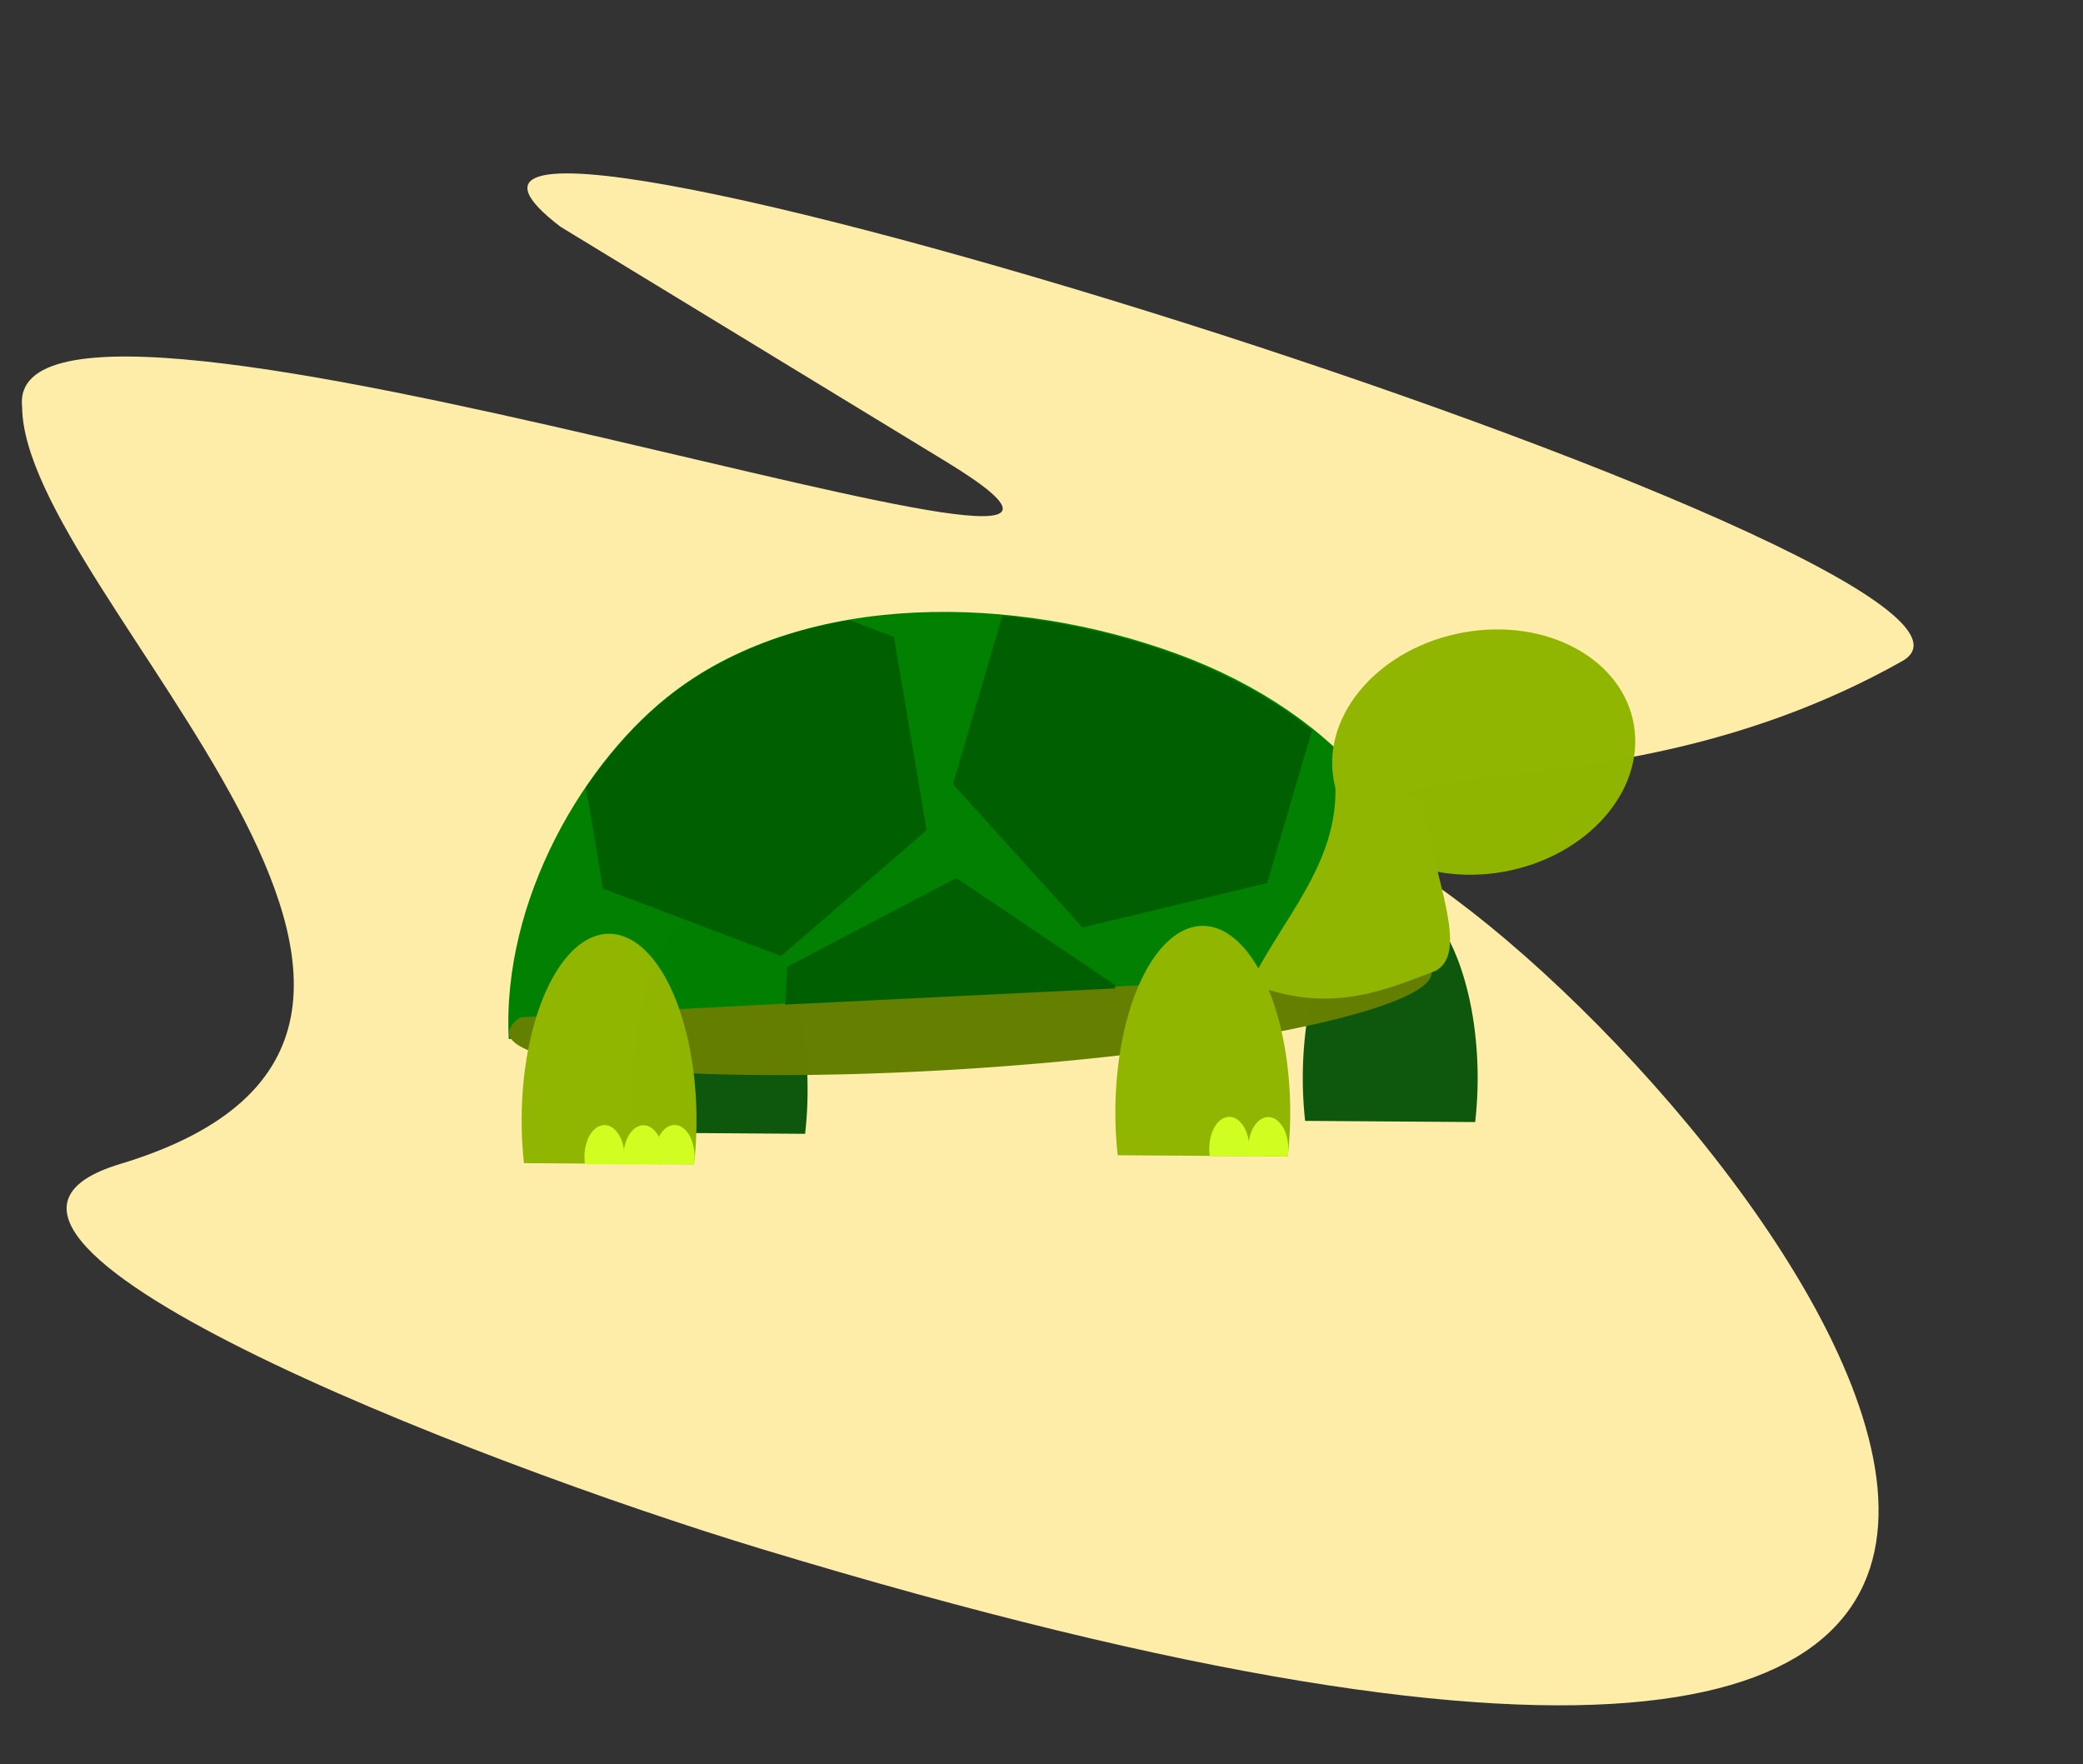 <?xml version="1.0" encoding="UTF-8" standalone="no"?>
<svg
   xmlns:dc="http://purl.org/dc/elements/1.1/"
   xmlns:cc="http://creativecommons.org/ns#"
   xmlns:rdf="http://www.w3.org/1999/02/22-rdf-syntax-ns#"
   xmlns:svg="http://www.w3.org/2000/svg"
   xmlns="http://www.w3.org/2000/svg"
   xmlns:sodipodi="http://sodipodi.sourceforge.net/DTD/sodipodi-0.dtd"
   xmlns:inkscape="http://www.inkscape.org/namespaces/inkscape"
   width="100.4mm"
   height="85.025mm"
   viewBox="0 0 100.4 85.025"
   version="1.1"
   id="svg8"
   sodipodi:docname="3-2.svg"
   inkscape:version="1.0.1 (3bc2e813f5, 2020-09-07)">
  <rect x="0" y="0" width="100.4" height="85.025" fill="#333333" stroke="none"/>
  <defs
     id="defs2">
    <inkscape:path-effect
       effect="bspline"
       id="path-effect976"
       is_visible="true"
       lpeversion="1"
       weight="33.333"
       steps="2"
       helper_size="0"
       apply_no_weight="true"
       apply_with_weight="true"
       only_selected="false" />
    <inkscape:path-effect
       effect="bspline"
       id="path-effect915"
       is_visible="true"
       lpeversion="1"
       weight="33.333"
       steps="2"
       helper_size="0"
       apply_no_weight="true"
       apply_with_weight="true"
       only_selected="false" />
    <inkscape:path-effect
       effect="bspline"
       id="path-effect896"
       is_visible="true"
       lpeversion="1"
       weight="33.333"
       steps="2"
       helper_size="0"
       apply_no_weight="true"
       apply_with_weight="true"
       only_selected="false" />
    <clipPath
       clipPathUnits="userSpaceOnUse"
       id="clipPath1161">
      <path
         sodipodi:type="star"
         style="opacity:0.993;fill:#015f01;fill-opacity:1;fill-rule:evenodd;stroke:none;stroke-width:1.065;stroke-linecap:round;stroke-linejoin:round;paint-order:stroke fill markers"
         id="path1163"
         sodipodi:sides="6"
         sodipodi:cx="82.412468"
         sodipodi:cy="74.937447"
         sodipodi:r1="6.9583173"
         sodipodi:r2="6.0260797"
         sodipodi:arg1="2.5592397"
         sodipodi:arg2="3.0828385"
         inkscape:flatsided="true"
         inkscape:rounded="0"
         inkscape:randomized="0"
         d="m 76.601,78.764 -0.409,-6.946 5.811,-3.827 6.22,3.119 0.409,6.946 -5.811,3.827 z"
         transform="rotate(-6.54,84.669,71.748)" />
    </clipPath>
    <clipPath
       clipPathUnits="userSpaceOnUse"
       id="clipPath1171">
      <path
         id="path1173"
         style="opacity:0.993;fill:#008000;fill-opacity:1;fill-rule:evenodd;stroke:none;stroke-width:1.065;stroke-linecap:round;stroke-linejoin:round;paint-order:stroke fill markers"
         d="m 77.476,93.038 c -1.955,-4.551 -0.819,-10.297 1.445,-13.692 3.341,-5.01 10.49,-7.541 16.841,-7.618 6.351,-0.077 11.335,2.754 12.777,7.259"
         sodipodi:nodetypes="cssc" />
    </clipPath>
    <clipPath
       clipPathUnits="userSpaceOnUse"
       id="clipPath1181">
      <path
         id="path1183"
         style="opacity:0.993;fill:#008000;fill-opacity:1;fill-rule:evenodd;stroke:none;stroke-width:1.065;stroke-linecap:round;stroke-linejoin:round;paint-order:stroke fill markers"
         d="m 78.799,74.952 c -0.697,-4.904 1.903,-10.153 4.977,-12.837 4.535,-3.961 12.097,-4.534 18.247,-2.947 6.15,1.587 10.219,5.624 10.433,10.349"
         sodipodi:nodetypes="cssc" />
    </clipPath>
  </defs>
  <sodipodi:namedview
     id="base"
     pagecolor="#ffffff"
     bordercolor="#666666"
     borderopacity="1.0"
     inkscape:pageopacity="0.0"
     inkscape:pageshadow="2"
     inkscape:zoom="1.979899"
     inkscape:cx="60.566351"
     inkscape:cy="166.53304"
     inkscape:document-units="mm"
     inkscape:current-layer="layer1"
     inkscape:document-rotation="0"
     showgrid="false"
     inkscape:window-width="1920"
     inkscape:window-height="1017"
     inkscape:window-x="-8"
     inkscape:window-y="-8"
     inkscape:window-maximized="1"
     fit-margin-top="0"
     fit-margin-left="0"
     fit-margin-right="0"
     fit-margin-bottom="0" />
  <g
     inkscape:label="Layer 1"
     inkscape:groupmode="layer"
     id="layer1"
     transform="translate(-44.946,-37.423)">
    <path
       id="path999"
       style="opacity:0.993;fill:#ffeeaa;fill-opacity:1;fill-rule:evenodd;stroke:none;stroke-width:0.409;stroke-linecap:round;stroke-linejoin:round;stroke-miterlimit:4;stroke-dasharray:none;stroke-opacity:1;paint-order:stroke fill markers"
       d="m 71.961,48.351 c -14.328,-10.942 72.907,16.301 64.667,20.938 -15.806,8.895 -30.698,2.493 -22.33,10.896 16.704,11.802 50.701,57.161 -32.672,31.885 -13.952,-4.23 -42.095,-15.168 -30.895,-18.545 21.254,-6.408 -4.633,-27.42 -4.718,-36.478 -1.104,-9.515 60.828,12.55 44.532,2.624 z"
       sodipodi:nodetypes="cscsscsc" />
    <path
       style="opacity:0.993;fill:#0d580d;fill-opacity:1;fill-rule:evenodd;stroke:none;stroke-width:1.423;stroke-linecap:round;stroke-linejoin:round;paint-order:stroke fill markers"
       id="path1000-3"
       sodipodi:type="arc"
       sodipodi:cx="79.657158"
       sodipodi:cy="89.945244"
       sodipodi:rx="4.213676"
       sodipodi:ry="8.9875917"
       sodipodi:start="2.9095337"
       sodipodi:end="0.23856473"
       sodipodi:arc-type="arc"
       d="m 75.556,92.012 a 4.214,8.988 0 0 1 1.726,-9.491 4.214,8.988 0 0 1 4.773,0.033 4.214,8.988 0 0 1 1.697,9.515"
       sodipodi:open="true" />
    <path
       id="path997-2"
       style="opacity:0.993;fill:#008000;fill-opacity:1;fill-rule:evenodd;stroke:none;stroke-width:1.423;stroke-linecap:round;stroke-linejoin:round;paint-order:stroke fill markers"
       d="m 69.467,87.499 c -0.339,-6.721 3.677,-13.51 8.013,-16.771 6.398,-4.813 16.36,-4.674 24.223,-1.783 7.863,2.891 12.716,8.845 12.443,15.266"
       sodipodi:nodetypes="cssc" />
    <path
       style="opacity:0.993;fill:#0d580d;fill-opacity:1;fill-rule:evenodd;stroke:none;stroke-width:1.423;stroke-linecap:round;stroke-linejoin:round;paint-order:stroke fill markers"
       id="path1000-3-6"
       sodipodi:type="arc"
       sodipodi:cx="111.95396"
       sodipodi:cy="89.378502"
       sodipodi:rx="4.213676"
       sodipodi:ry="8.9875917"
       sodipodi:start="2.9095337"
       sodipodi:end="0.23856473"
       sodipodi:arc-type="arc"
       d="m 107.853,91.445 a 4.214,8.988 0 0 1 1.726,-9.491 4.214,8.988 0 0 1 4.773,0.033 4.214,8.988 0 0 1 1.697,9.515"
       sodipodi:open="true" />
    <path
       style="opacity:0.993;fill:#658000;fill-opacity:1;fill-rule:evenodd;stroke:none;stroke-width:0.622;stroke-linecap:round;stroke-linejoin:round;paint-order:stroke fill markers"
       id="path997-9"
       sodipodi:type="arc"
       sodipodi:cx="86.298393"
       sodipodi:cy="-91.629639"
       sodipodi:rx="22.279421"
       sodipodi:ry="3.1696143"
       sodipodi:start="2.9095282"
       sodipodi:end="0.030963238"
       sodipodi:open="true"
       sodipodi:arc-type="arc"
       d="m 64.616,-90.901 a 22.279,3.17 0 0 1 7.882,-3.217 22.279,3.17 0 0 1 23.828,-0.342 22.279,3.17 0 0 1 12.241,2.929"
       transform="matrix(0.998,-0.066,-0.061,-0.998,0,0)" />
    <path
       id="path997"
       style="opacity:0.993;fill:#016001;fill-opacity:1;fill-rule:evenodd;stroke:none;stroke-width:1.065;stroke-linecap:round;stroke-linejoin:round;paint-order:stroke fill markers"
       d="m 74.006,84.988 c -0.258,-4.947 2.799,-9.944 6.099,-12.344 4.87,-3.542 12.452,-3.44 18.437,-1.312 5.985,2.128 9.679,6.51 9.471,11.236"
       sodipodi:nodetypes="cssc"
       clip-path="url(#clipPath1161)"
       transform="matrix(1.314,0,0,1.359,-27.762,-27.973)" />
    <path
       style="opacity:0.993;fill:#91b601;fill-opacity:1;fill-rule:evenodd;stroke:none;stroke-width:1.423;stroke-linecap:round;stroke-linejoin:round;paint-order:stroke fill markers"
       id="path1000"
       sodipodi:type="arc"
       sodipodi:cx="74.302277"
       sodipodi:cy="91.415688"
       sodipodi:rx="4.213676"
       sodipodi:ry="8.9875917"
       sodipodi:start="2.9095337"
       sodipodi:end="0.23856473"
       sodipodi:arc-type="arc"
       d="m 70.202,93.483 a 4.214,8.988 0 0 1 1.726,-9.491 4.214,8.988 0 0 1 4.773,0.033 4.214,8.988 0 0 1 1.697,9.515"
       sodipodi:open="true" />
    <path
       style="opacity:0.993;fill:#91b601;fill-opacity:1;fill-rule:evenodd;stroke:none;stroke-width:1.423;stroke-linecap:round;stroke-linejoin:round;paint-order:stroke fill markers"
       id="path1000-3-1"
       sodipodi:type="arc"
       sodipodi:cx="102.92014"
       sodipodi:cy="91.034653"
       sodipodi:rx="4.213676"
       sodipodi:ry="8.9875917"
       sodipodi:start="2.9095337"
       sodipodi:end="0.23856473"
       sodipodi:arc-type="arc"
       d="m 98.819,93.102 a 4.214,8.988 0 0 1 1.726,-9.491 4.214,8.988 0 0 1 4.773,0.033 4.214,8.988 0 0 1 1.697,9.515"
       sodipodi:open="true" />
    <ellipse
       style="opacity:0.993;fill:#91b601;fill-opacity:1;fill-rule:evenodd;stroke:none;stroke-width:1.367;stroke-linecap:round;stroke-linejoin:round;paint-order:stroke fill markers"
       id="path1053"
       cx="102.842"
       cy="93.074"
       rx="7.359"
       ry="5.85"
       transform="matrix(0.984,-0.176,0.164,0.986,0,0)" />
    <path
       style="opacity:0.993;fill:#d1fe22;fill-opacity:1;fill-rule:evenodd;stroke:none;stroke-width:0.281;stroke-linecap:round;stroke-linejoin:round;paint-order:stroke fill markers"
       id="path1000-3-1-4"
       sodipodi:type="arc"
       sodipodi:cx="106.0762"
       sodipodi:cy="92.795914"
       sodipodi:rx="0.96563399"
       sodipodi:ry="1.5343127"
       sodipodi:start="2.9095337"
       sodipodi:end="0.23856473"
       sodipodi:arc-type="arc"
       d="m 105.136,93.149 a 0.966,1.534 0 0 1 0.395,-1.62 0.966,1.534 0 0 1 1.094,0.006 0.966,1.534 0 0 1 0.389,1.624"
       sodipodi:open="true" />
    <path
       style="opacity:0.993;fill:#d1fe22;fill-opacity:1;fill-rule:evenodd;stroke:none;stroke-width:0.281;stroke-linecap:round;stroke-linejoin:round;paint-order:stroke fill markers"
       id="path1000-3-1-4-3"
       sodipodi:type="arc"
       sodipodi:cx="104.19817"
       sodipodi:cy="92.786209"
       sodipodi:rx="0.96563399"
       sodipodi:ry="1.5343127"
       sodipodi:start="2.9095337"
       sodipodi:end="0.23856473"
       sodipodi:arc-type="arc"
       d="m 103.258,93.139 a 0.966,1.534 0 0 1 0.395,-1.62 0.966,1.534 0 0 1 1.094,0.006 0.966,1.534 0 0 1 0.389,1.624"
       sodipodi:open="true" />
    <path
       style="opacity:0.993;fill:#d1fe22;fill-opacity:1;fill-rule:evenodd;stroke:none;stroke-width:0.281;stroke-linecap:round;stroke-linejoin:round;paint-order:stroke fill markers"
       id="path1000-3-1-4-36"
       sodipodi:type="arc"
       sodipodi:cx="74.082809"
       sodipodi:cy="93.181747"
       sodipodi:rx="0.96563399"
       sodipodi:ry="1.5343127"
       sodipodi:start="2.9095337"
       sodipodi:end="0.23856473"
       sodipodi:arc-type="arc"
       d="m 73.143,93.535 a 0.966,1.534 0 0 1 0.395,-1.62 0.966,1.534 0 0 1 1.094,0.006 0.966,1.534 0 0 1 0.389,1.624"
       sodipodi:open="true" />
    <path
       style="opacity:0.993;fill:#d1fe22;fill-opacity:1;fill-rule:evenodd;stroke:none;stroke-width:0.281;stroke-linecap:round;stroke-linejoin:round;paint-order:stroke fill markers"
       id="path1000-3-1-4-4"
       sodipodi:type="arc"
       sodipodi:cx="75.960854"
       sodipodi:cy="93.191444"
       sodipodi:rx="0.96563399"
       sodipodi:ry="1.5343127"
       sodipodi:start="2.9095337"
       sodipodi:end="0.23856473"
       sodipodi:arc-type="arc"
       d="m 75.021,93.544 a 0.966,1.534 0 0 1 0.395,-1.62 0.966,1.534 0 0 1 1.094,0.006 0.966,1.534 0 0 1 0.389,1.624"
       sodipodi:open="true" />
    <path
       style="opacity:0.993;fill:#d1fe22;fill-opacity:1;fill-rule:evenodd;stroke:none;stroke-width:0.281;stroke-linecap:round;stroke-linejoin:round;paint-order:stroke fill markers"
       id="path1000-3-1-4-6"
       sodipodi:type="arc"
       sodipodi:cx="77.458321"
       sodipodi:cy="93.176964"
       sodipodi:rx="0.96563399"
       sodipodi:ry="1.5343127"
       sodipodi:start="2.9095337"
       sodipodi:end="0.23856473"
       sodipodi:arc-type="arc"
       d="m 76.519,93.53 a 0.966,1.534 0 0 1 0.395,-1.62 0.966,1.534 0 0 1 1.094,0.006 0.966,1.534 0 0 1 0.389,1.624"
       sodipodi:open="true" />
    <path
       style="fill:#91b601;fill-opacity:1;stroke:none;stroke-width:0.353px;stroke-linecap:butt;stroke-linejoin:miter;stroke-opacity:1"
       d="m 109.314,75.32 c 0.103,3.745 -2.524,6.334 -4.097,9.501 3.74,1.489 6.316,0.398 8.929,-0.61 1.616,-0.881 -0.016,-4.305 -0.673,-8.248"
       id="path1105"
       sodipodi:nodetypes="cccc" />
    <path
       sodipodi:type="star"
       style="opacity:0.993;fill:#015f01;fill-opacity:1;fill-rule:evenodd;stroke:none;stroke-width:1.065;stroke-linecap:round;stroke-linejoin:round;paint-order:stroke fill markers"
       id="path1110-0"
       sodipodi:sides="6"
       sodipodi:cx="95.452644"
       sodipodi:cy="75.031937"
       sodipodi:r1="6.9583173"
       sodipodi:r2="6.0260797"
       sodipodi:arg1="2.5592397"
       sodipodi:arg2="3.0828385"
       inkscape:flatsided="true"
       inkscape:rounded="0"
       inkscape:randomized="0"
       d="m 89.641,78.859 -0.409,-6.946 5.811,-3.827 6.22,3.119 0.409,6.946 -5.811,3.827 z"
       transform="matrix(1.232,0.471,-0.455,1.275,16.322,-67.548)"
       clip-path="url(#clipPath1171)" />
    <path
       sodipodi:type="star"
       style="opacity:0.993;fill:#015f01;fill-opacity:1;fill-rule:evenodd;stroke:none;stroke-width:1.065;stroke-linecap:round;stroke-linejoin:round;paint-order:stroke fill markers"
       id="path1110-0-2"
       sodipodi:sides="6"
       sodipodi:cx="95.452644"
       sodipodi:cy="75.031937"
       sodipodi:r1="6.9583173"
       sodipodi:r2="6.0260797"
       sodipodi:arg1="2.5592397"
       sodipodi:arg2="3.0828385"
       inkscape:flatsided="true"
       inkscape:rounded="0"
       inkscape:randomized="0"
       d="m 89.641,78.859 -0.409,-6.946 5.811,-3.827 6.22,3.119 0.409,6.946 -5.811,3.827 z"
       transform="matrix(1.305,0.153,-0.148,1.35,-22.912,-26.719)"
       clip-path="url(#clipPath1181)" />
  </g>
</svg>
